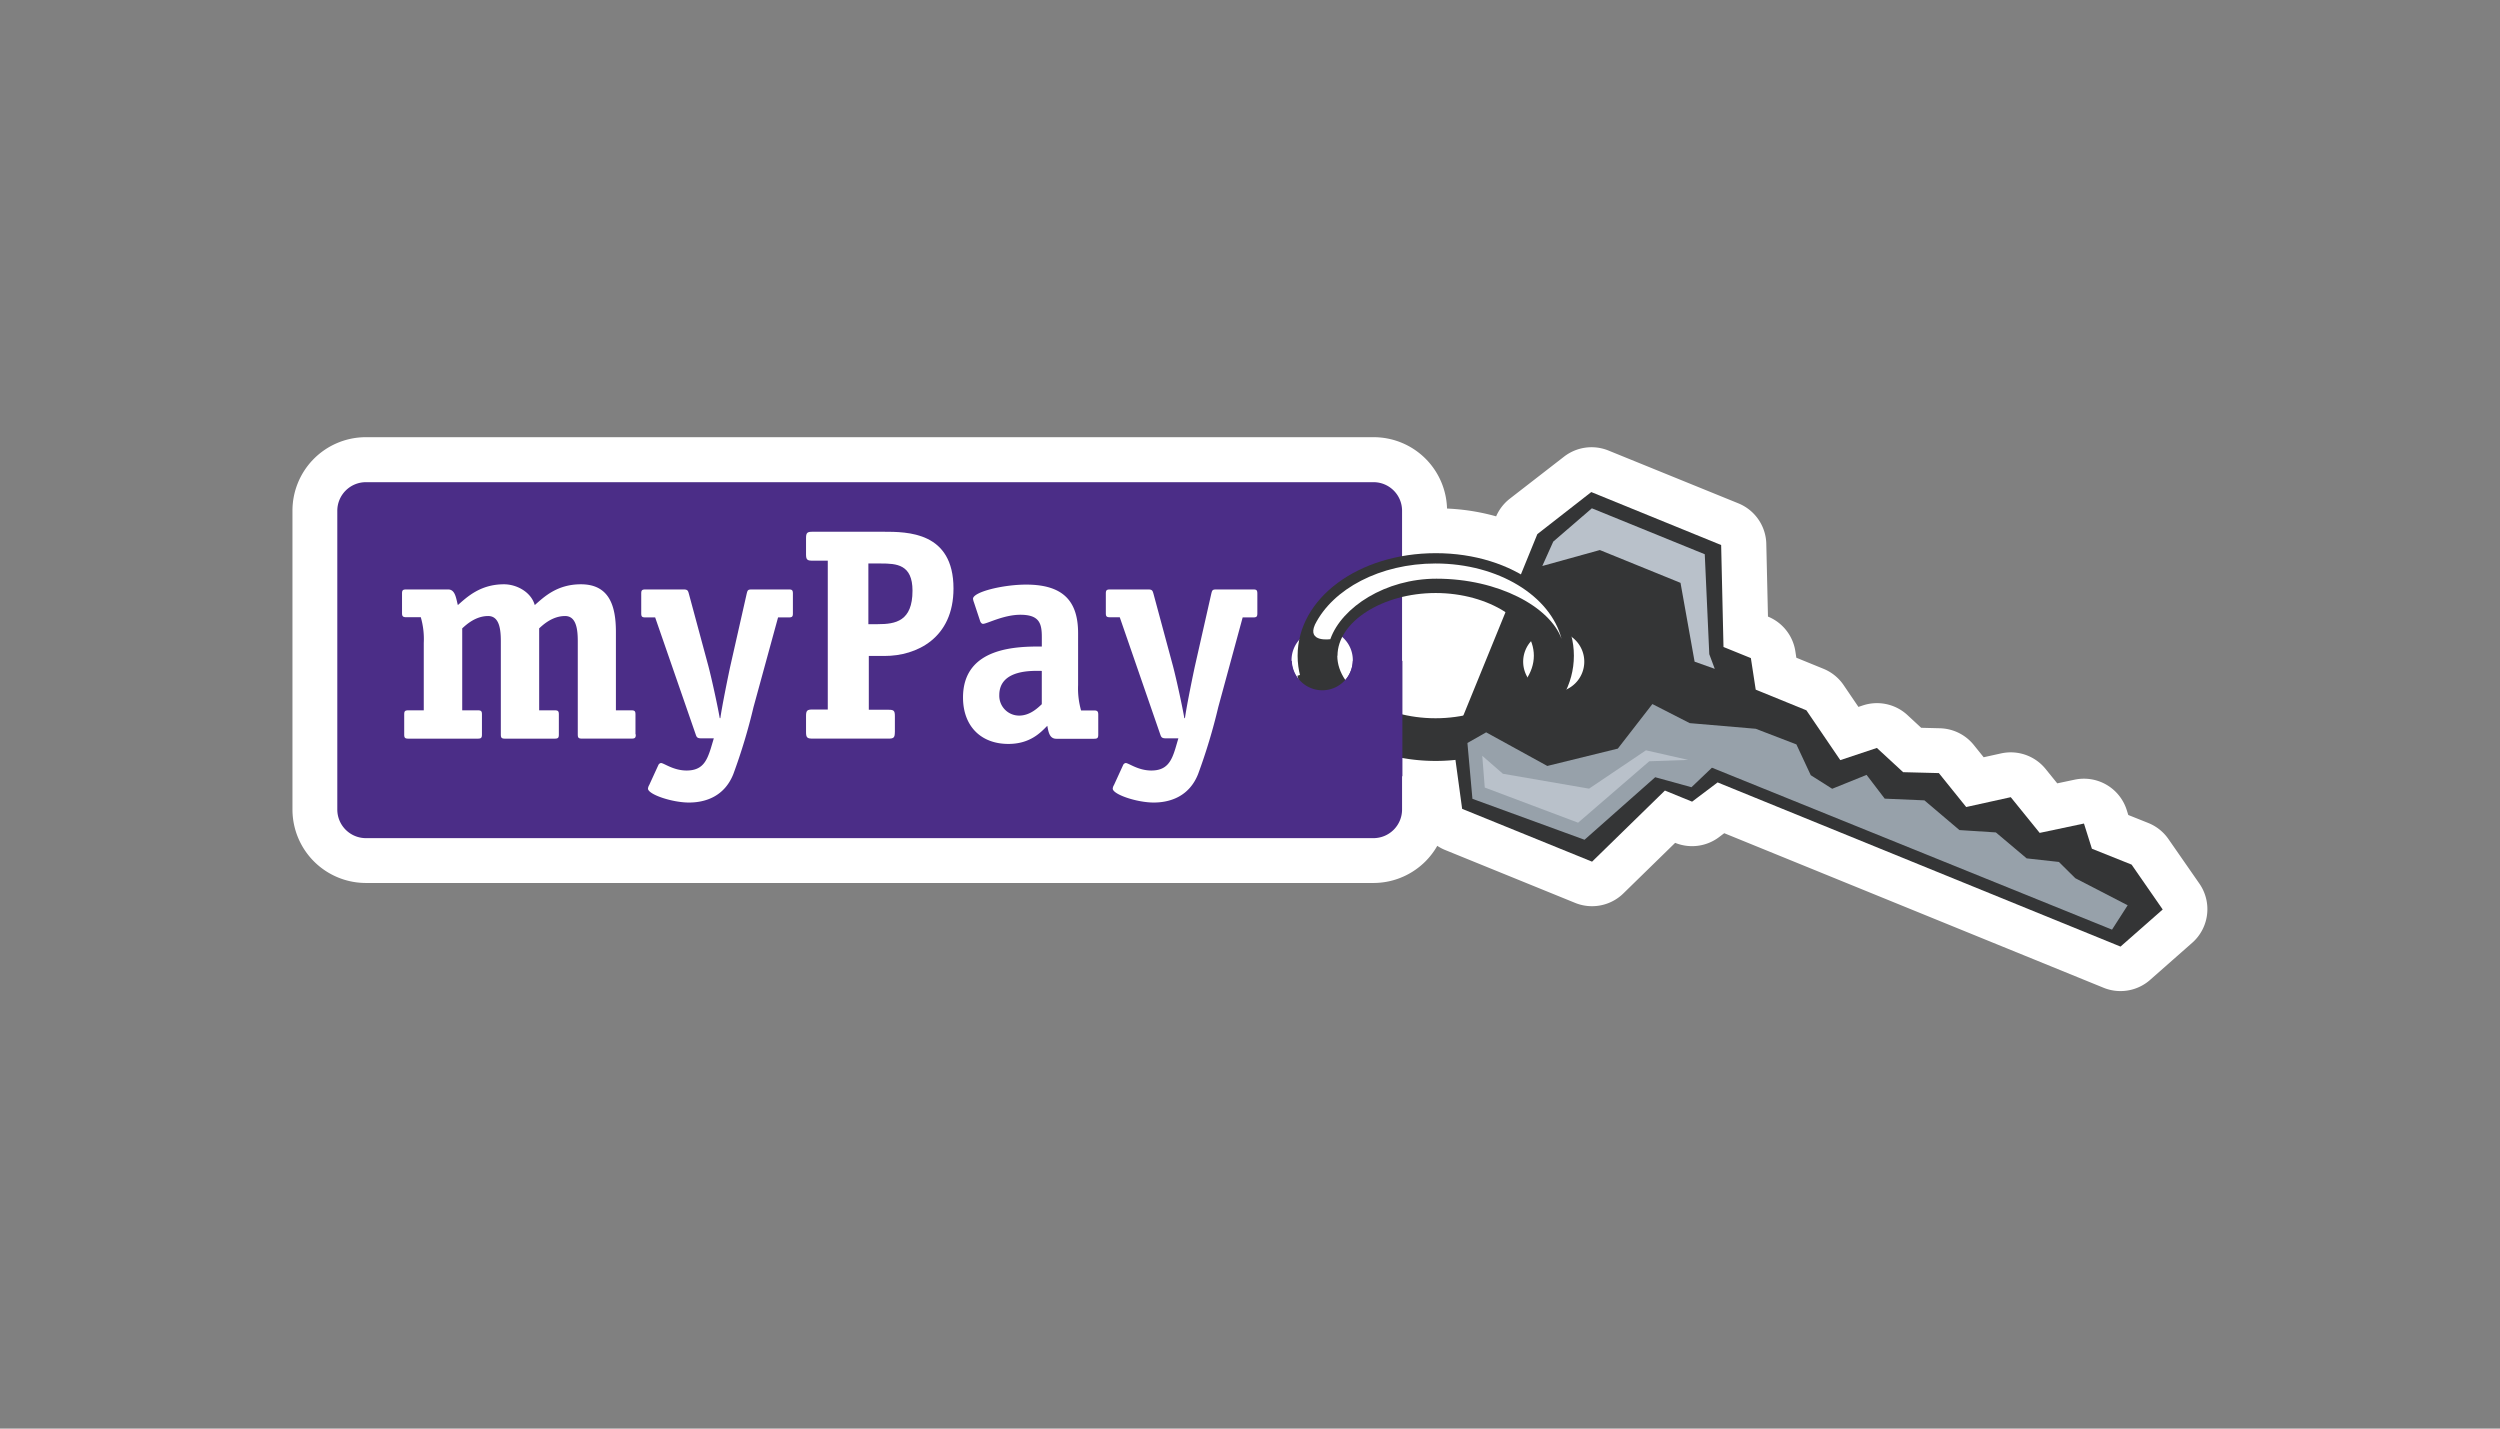 <svg id="Layer_1" data-name="Layer 1" xmlns="http://www.w3.org/2000/svg" viewBox="0 0 630 360"><rect x="0" y="0" width="630" height="360" fill="#808080" stroke="none"/><defs><style>.cls-1,.cls-5{fill:#fff;}.cls-1{stroke:#fff;stroke-linejoin:round;stroke-width:22.6px;}.cls-2{fill:#4b2d87;}.cls-3{fill:#343536;}.cls-4,.cls-6{fill:none;stroke:#343536;}.cls-4{stroke-width:3.19px;}.cls-6{stroke-width:6.37px;}.cls-7{fill:#97a1aa;}.cls-8{fill:#b9c1ca;}</style></defs><title>473_dark</title><g id="_Layer_" data-name="&lt;Layer&gt;"><path class="cls-1" d="M537.16,217.88l-10-4-2-6.35L514,209.89l-7.29-9-11.23,2.48-6.89-8.55-9-.23L473,188.49l-9.22,3.07L455.25,179l-12.77-5.21-1.22-7.95L434.4,163l-.59-25.69L401.07,124l-13.67,10.6-4.14,10.21a43.13,43.13,0,0,0-21.47-5.4,48.15,48.15,0,0,0-8.43.75V128.68a7.21,7.21,0,0,0-7.21-7.21H92.21A7.21,7.21,0,0,0,85,128.68V204a7.22,7.22,0,0,0,7.21,7.21h253.9a7.22,7.22,0,0,0,7.21-7.21V190.26a47.89,47.89,0,0,0,8.43.75c1.69,0,3.31-.12,4.92-.27l1.78,13,32.74,13.32,18.36-17.93,6.85,2.8,6.43-4.85,101.53,41.37,10.6-9.34ZM340.91,166.39c0,.08,0,.12,0,.19a7.42,7.42,0,0,1-1.86,4.77,10.66,10.66,0,0,1-2-6.11,10.15,10.15,0,0,1,1.18-4.68A7.61,7.61,0,0,1,340.91,166.39Zm12.41.15V150.47a36.33,36.33,0,0,1,8.43-1,32.77,32.77,0,0,1,17.61,4.81l-10.64,26.08a36.86,36.86,0,0,1-15.44-.31V166.54Zm33.21-1.3a10.75,10.75,0,0,1-1.5,5.28,7.11,7.11,0,0,1-.59-6.69,7.37,7.37,0,0,1,1.38-2.17A9.84,9.84,0,0,1,386.53,165.24Zm12.18,4.38c-.12.23-.24.43-.36.67v-.48a7.68,7.68,0,0,1-3.47,3.43,20.35,20.35,0,0,0,1.66-8,20,20,0,0,0-.59-4.84A7.7,7.7,0,0,1,398.71,169.62Zm-71.36-8.24a21.62,21.62,0,0,0-.43,3.86,20.6,20.6,0,0,0,1.26,7l-.32-.24s-.07-.08-.11-.08a7.58,7.58,0,0,1-2.29-5.28c0-.08,0-.11,0-.19a8,8,0,0,1,1.93-5.05"/><path class="cls-2" d="M346.11,121.51H92.21A7.21,7.21,0,0,0,85,128.72V204a7.21,7.21,0,0,0,7.21,7.21h253.9a7.21,7.21,0,0,0,7.21-7.21V128.72A7.19,7.19,0,0,0,346.11,121.51Zm-12.93,52.56a7.72,7.72,0,1,1,7.73-7.72,7.74,7.74,0,0,1-7.73,7.72"/><path class="cls-3" d="M327,165.24c0,14.5,15.29,25.85,34.83,25.85s34.79-11.35,34.79-25.85-15.29-25.84-34.79-25.84S327,150.75,327,165.24Zm10.05,0c0-8.55,11.34-15.8,24.74-15.8s24.74,7.25,24.74,15.8S375.14,181,361.75,181,337,173.79,337,165.24"/><path class="cls-4" d="M335.27,161c2.88-8,13.87-15.17,26.72-15.17,15.64,0,28.64,7.13,31.52,15.17C390.75,150.19,377.59,142,361.75,142c-14,0-25.89,6.42-30.38,15.4C329.32,161.93,335.27,161,335.27,161Z"/><path class="cls-5" d="M382.75,177.14a32.73,32.73,0,0,1-21.2,7.53c-15.64,0-28.64-7.13-31.52-15.17,2.76,10.83,15.92,19.07,31.76,19.07,9.89,0,18.71-3.23,24.66-8.31a15.14,15.14,0,0,1-3.7-3.12"/><path class="cls-6" d="M382.75,177.14a32.73,32.73,0,0,1-21.2,7.53c-15.64,0-28.64-7.13-31.52-15.17,2.76,10.83,15.92,19.07,31.76,19.07,9.89,0,18.71-3.23,24.66-8.31A15.14,15.14,0,0,1,382.75,177.14Z"/><path class="cls-2" d="M353.36,166.54H340.91a7.69,7.69,0,0,1-15.37,0H323.1v29.08h30.3V166.54"/><path class="cls-3" d="M537.16,217.88l-10-4-2-6.35L514,209.89l-7.29-9-11.23,2.48-6.89-8.55-9-.23-6.62-6.11-9.22,3.07L455.21,179l-12.77-5.21-1.22-7.95-6.9-2.8-.59-25.69L401,124l-13.59,10.6-21.28,52.17,2.33,17.06,32.74,13.31,18.36-17.92,6.85,2.8,6.43-4.85,101.53,41.37L545,229.19Zm-148.5-44a7.7,7.7,0,1,1,10-4.21,7.7,7.7,0,0,1-10,4.21"/><polyline class="cls-7" points="522.98 221.31 518.84 217.21 510.72 216.31 502.96 209.77 493.78 209.18 484.95 201.69 474.95 201.26 470.38 195.27 461.71 198.77 456.31 195.35 452.69 187.59 442.44 183.65 425.81 182.23 416.4 177.42 407.69 188.65 389.92 193.02 374.51 184.55 369.79 187.23 371.05 201.3 399.3 211.62 417.11 195.86 426.25 198.38 431.41 193.46 532.23 234.27 536.17 228.13 522.98 221.31"/><polyline class="cls-8" points="388.66 142.63 391.42 136.48 401.15 128.09 429.6 139.67 430.74 164.85 432.12 168.55 427.04 166.74 423.49 146.88 403.16 138.61 388.66 142.63"/><polyline class="cls-8" points="373.53 190.46 374.16 198.46 397.68 207.32 415.61 191.84 425.42 191.49 414.78 189.08 400.44 198.74 378.73 194.99 373.53 190.46"/><path class="cls-5" d="M160.22,185.06c0,.83-.16,1.07-1.07,1.07H146.66c-.9,0-1.06-.24-1.06-1.07V161.62c0-2.88-.32-6.38-3.19-6.38-3.2,0-5.56,2.2-6.54,3.11V179h3.9c.9,0,1.06.24,1.06,1.07v5c0,.83-.16,1.07-1.06,1.07H127.28c-.91,0-1.07-.24-1.07-1.07V161.62c0-2.88-.31-6.38-3.19-6.38-3.19,0-5.55,2.2-6.54,3.11V179h3.9c.91,0,1.07.24,1.07,1.07v5c0,.83-.16,1.07-1.07,1.07H102.93c-.91,0-1.07-.24-1.07-1.07v-5c0-.83.16-1.07,1.07-1.07h3.86v-17a19.77,19.77,0,0,0-.75-6.46h-3.66c-.91,0-1.07-.31-1.07-1.06V149.6c0-.82.16-1.06,1.07-1.06h10.55c1.82,0,2,2.28,2.45,3.94,2.28-2,5.63-5.24,11.62-5.24,3.27,0,6.86,2,7.76,5.24,2.29-2,5.56-5.24,11.63-5.24,7.13,0,8.82,5.4,8.82,12V179h3.86c.91,0,1.07.24,1.07,1.07v5"/><path class="cls-5" d="M189.88,178.21a144.93,144.93,0,0,1-5.08,16.86c-2.21,5.56-6.93,7.17-11.19,7.17s-10.32-2.05-10.32-3.51a2.15,2.15,0,0,1,.31-.9l2.29-5a.88.88,0,0,1,.67-.55c.75,0,3.11,1.89,6.46,1.89,4,0,5.08-2.36,6.11-5.59l.75-2.52h-3.2c-1,0-1.14-.32-1.37-1L165.1,155.59h-2.44c-.91,0-1.07-.23-1.07-1.06V149.6c0-.82.16-1.06,1.07-1.06h9.57c1.07,0,1.15.31,1.38,1.14l4.89,18.13c.9,3.42,2.44,10.55,2.87,13.16h.16c.4-3,2.21-11.79,2.52-13.16l4.1-18.13c.24-1,.32-1.14,1.38-1.14h9.22c.83,0,1.06.16,1.06,1.06v4.93c0,.83-.15,1.06-1.06,1.06h-2.68l-6.19,22.62"/><path class="cls-5" d="M225.5,184.51c0,1.38-.31,1.62-1.57,1.62H204.74c-1.3,0-1.62-.24-1.62-1.62v-4.1c0-1.38.32-1.61,1.62-1.61h3.86V141.29h-3.86c-1.3,0-1.62-.24-1.62-1.58v-4.09c0-1.38.32-1.62,1.62-1.62h17.81c6.14,0,17.73,0,17.73,14.3,0,12.57-9.34,17-17.34,17h-4v13.56h5c1.3,0,1.57.23,1.57,1.61v4.06Zm-4.29-27.22c4.49,0,8.74-.75,8.74-8.44,0-6.62-4-6.85-8-6.85h-3.12v15.29h2.37"/><path class="cls-5" d="M271.68,172.65a20.33,20.33,0,0,0,.75,6.38h3.27c.83,0,1.06.24,1.06,1.07v5c0,.83-.16,1.07-1.06,1.07h-9.5c-1.81,0-2-1.89-2.28-3.27-1.54,1.53-4.18,4.57-9.81,4.57-7,0-11.43-4.57-11.43-11.7,0-12.85,13.87-12.85,19.86-12.85v-2.36c0-3.43-.59-5.64-5.4-5.64-4.25,0-8.43,2.29-9.42,2.29-.39,0-.67-.48-.74-.75l-1.54-4.65a3.83,3.83,0,0,1-.24-.91c0-1.73,7.53-3.58,13.4-3.58,9.49,0,13.08,4.33,13.08,12.25Zm-9.14-3.58c-1.89,0-10.72-.59-10.72,6.1a5,5,0,0,0,5,5.16c2.79,0,4.76-2,5.71-2.87v-8.39"/><path class="cls-5" d="M307,178.21a144.93,144.93,0,0,1-5.08,16.86c-2.21,5.56-6.94,7.17-11.19,7.17s-10.32-2.05-10.32-3.51a2,2,0,0,1,.31-.9l2.29-5a.87.87,0,0,1,.67-.55c.75,0,3.11,1.89,6.46,1.89,3.94,0,5.08-2.36,6.07-5.59l.74-2.52h-3.19c-1,0-1.14-.32-1.38-1l-10.2-29.51h-2.44c-.91,0-1.07-.23-1.07-1.06V149.6c0-.82.16-1.06,1.07-1.06h9.57c1.07,0,1.14.31,1.38,1.14l4.89,18.13c.9,3.42,2.44,10.55,2.87,13.16h.16c.39-3,2.21-11.79,2.52-13.16l4.1-18.13c.24-1,.31-1.14,1.38-1.14h9.18c.83,0,1.06.16,1.06,1.06v4.93c0,.83-.16,1.06-1.06,1.06h-2.64L307,178.21"/><path class="cls-5" d="M335.27,161c2.88-8,13.87-15.17,26.72-15.17,15.64,0,28.64,7.13,31.52,15.17C390.75,150.19,377.59,142,361.75,142c-14,0-25.89,6.42-30.38,15.4-2.05,4.57,3.9,3.67,3.9,3.67"/><path class="cls-2" d="M193.55,200.19a5.22,5.22,0,0,0,0-2.36,4.72,4.72,0,0,0,0,2.36Z"/><path class="cls-2" d="M331.84,189.55a5.22,5.22,0,0,0,0-2.36,5,5,0,0,0,0,2.36Z"/><path class="cls-2" d="M320,187.19a5.22,5.22,0,0,0,0-2.36,5,5,0,0,0,0,2.36Z"/><path class="cls-2" d="M337.36,189.75a5.22,5.22,0,0,0,0-2.36,5.22,5.22,0,0,0,0,2.36Z"/></g></svg>